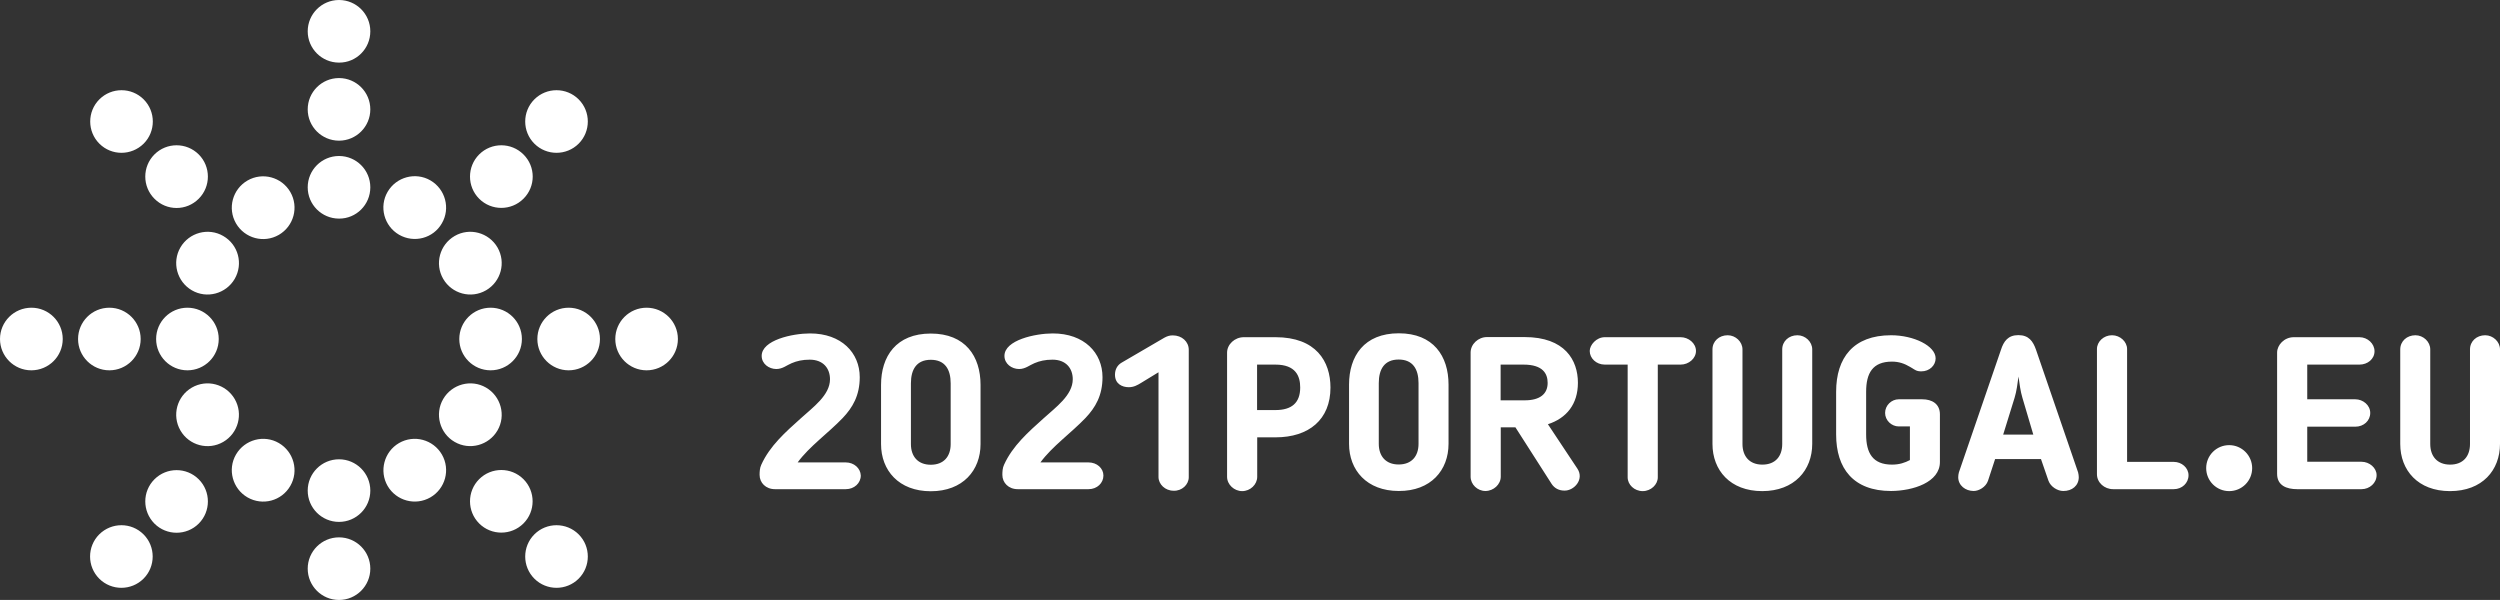 <?xml version="1.0" encoding="utf-8"?>
<!-- Generator: Adobe Illustrator 23.1.1, SVG Export Plug-In . SVG Version: 6.00 Build 0)  -->
<svg version="1.1" id="Layer_1" xmlns="http://www.w3.org/2000/svg" xmlns:xlink="http://www.w3.org/1999/xlink" x="0px" y="0px"
	 viewBox="0 0 192.47 46.19" style="enable-background:new 0 0 192.47 46.19;" xml:space="preserve">
<rect x="0" y="0" width="192.47" height="46.19" fill="#333333" stroke="none"/>
<style type="text/css">
	.st0{clip-path:url(#SVGID_2_);}
	.st1{fill:#FFFFFF;}
	.st2{fill:#034EA2;}
	.st3{fill:#FFF100;}
	.st4{fill:#FFC700;}
	.st5{fill:#222D4C;}
	.st6{clip-path:url(#SVGID_4_);}
	.st7{clip-path:url(#SVGID_6_);}
	.st8{clip-path:url(#SVGID_8_);}
	.st9{clip-path:url(#SVGID_10_);}
	.st10{clip-path:url(#SVGID_12_);}
</style>
<g>
	<path class="st1" d="M52.19,26.1c0-1.33-1.08-2.41-2.41-2.41c-1.33,0-2.41,1.08-2.41,2.41c0,1.33,1.08,2.41,2.41,2.41
		C51.11,28.51,52.19,27.43,52.19,26.1 M46.19,26.1c0-1.33-1.08-2.41-2.41-2.41c-1.33,0-2.41,1.08-2.41,2.41
		c0,1.33,1.08,2.41,2.41,2.41C45.11,28.51,46.19,27.43,46.19,26.1 M44.55,11.06c0.94-0.94,0.94-2.47,0-3.41
		c-0.94-0.94-2.47-0.94-3.41,0c-0.94,0.94-0.94,2.47,0,3.41C42.08,12,43.61,12,44.55,11.06 M40.3,11.89c-0.94-0.94-2.47-0.94-3.41,0
		c-0.94,0.94-0.94,2.47,0,3.41c0.94,0.94,2.47,0.94,3.41,0C41.25,14.36,41.25,12.83,40.3,11.89 M35,18.17
		c-1.15,0.67-1.55,2.14-0.88,3.3c0.67,1.15,2.14,1.55,3.3,0.88c1.15-0.67,1.55-2.14,0.88-3.3C37.63,17.9,36.15,17.5,35,18.17
		 M34.02,17.19c0.67-1.15,0.27-2.63-0.88-3.3c-1.15-0.67-2.63-0.27-3.3,0.88c-0.67,1.15-0.27,2.63,0.88,3.3
		C31.88,18.74,33.36,18.35,34.02,17.19 M28.51,43.78c0-1.33-1.08-2.41-2.41-2.41c-1.33,0-2.41,1.08-2.41,2.41
		c0,1.33,1.08,2.41,2.41,2.41C27.43,46.19,28.51,45.11,28.51,43.78 M28.51,37.77c0-1.33-1.08-2.41-2.41-2.41
		c-1.33,0-2.41,1.08-2.41,2.41c0,1.33,1.08,2.41,2.41,2.41C27.43,40.18,28.51,39.1,28.51,37.77 M28.51,14.42
		c0-1.33-1.08-2.41-2.41-2.41c-1.33,0-2.41,1.08-2.41,2.41c0,1.33,1.08,2.41,2.41,2.41C27.43,16.84,28.51,15.76,28.51,14.42
		 M28.51,8.42c0-1.33-1.08-2.41-2.41-2.41c-1.33,0-2.41,1.08-2.41,2.41c0,1.33,1.08,2.41,2.41,2.41
		C27.43,10.83,28.51,9.75,28.51,8.42 M28.51,2.41C28.51,1.08,27.43,0,26.1,0c-1.33,0-2.41,1.08-2.41,2.41
		c0,1.33,1.08,2.41,2.41,2.41C27.43,4.83,28.51,3.75,28.51,2.41 M22.35,37.41c0.67-1.15,0.27-2.63-0.88-3.3
		c-1.15-0.67-2.63-0.27-3.3,0.88c-0.67,1.15-0.27,2.63,0.88,3.3C20.21,38.96,21.68,38.57,22.35,37.41 M22.35,14.78
		c-0.67-1.15-2.14-1.55-3.3-0.88c-1.15,0.67-1.55,2.14-0.88,3.3c0.67,1.15,2.14,1.55,3.3,0.88C22.62,17.41,23.02,15.94,22.35,14.78
		 M17.19,18.17c-1.15-0.67-2.63-0.27-3.3,0.88c-0.67,1.15-0.27,2.63,0.88,3.3c1.15,0.67,2.63,0.27,3.3-0.88
		C18.74,20.31,18.35,18.84,17.19,18.17 M15.3,15.3c0.94-0.94,0.94-2.47,0-3.41c-0.94-0.94-2.47-0.94-3.41,0
		c-0.94,0.94-0.94,2.47,0,3.41C12.83,16.25,14.36,16.25,15.3,15.3 M11.06,11.06c0.94-0.94,0.94-2.47,0-3.41
		c-0.94-0.94-2.47-0.94-3.41,0c-0.94,0.94-0.94,2.47,0,3.41C8.59,12,10.11,12,11.06,11.06 M8.42,23.69c-1.33,0-2.41,1.08-2.41,2.41
		c0,1.33,1.08,2.41,2.41,2.41c1.33,0,2.41-1.08,2.41-2.41C10.83,24.77,9.75,23.69,8.42,23.69 M4.83,26.1c0-1.33-1.08-2.41-2.41-2.41
		C1.08,23.69,0,24.77,0,26.1c0,1.33,1.08,2.41,2.41,2.41C3.75,28.51,4.83,27.43,4.83,26.1 M7.64,41.14c-0.94,0.94-0.94,2.47,0,3.41
		c0.94,0.94,2.47,0.94,3.41,0c0.94-0.94,0.94-2.47,0-3.41C10.11,40.2,8.59,40.2,7.64,41.14 M11.89,40.31c0.94,0.94,2.47,0.94,3.41,0
		c0.94-0.94,0.94-2.47,0-3.41c-0.94-0.94-2.47-0.94-3.41,0C10.95,37.84,10.95,39.36,11.89,40.31 M16.84,26.1
		c0-1.33-1.08-2.41-2.41-2.41c-1.33,0-2.41,1.08-2.41,2.41c0,1.33,1.08,2.41,2.41,2.41C15.76,28.51,16.84,27.43,16.84,26.1
		 M17.19,34.02c1.15-0.67,1.55-2.14,0.88-3.3c-0.67-1.15-2.14-1.55-3.3-0.88c-1.15,0.67-1.55,2.14-0.88,3.3
		C14.56,34.3,16.04,34.69,17.19,34.02 M29.84,37.41c0.67,1.15,2.14,1.55,3.3,0.88c1.15-0.67,1.55-2.14,0.88-3.3
		c-0.67-1.15-2.14-1.55-3.3-0.88C29.57,34.78,29.18,36.26,29.84,37.41 M35,34.02c1.15,0.67,2.63,0.27,3.3-0.88
		c0.67-1.15,0.27-2.63-0.88-3.3c-1.15-0.67-2.63-0.27-3.3,0.88S33.85,33.36,35,34.02 M37.77,28.51c1.33,0,2.41-1.08,2.41-2.41
		c0-1.33-1.08-2.41-2.41-2.41c-1.33,0-2.41,1.08-2.41,2.41C35.36,27.43,36.44,28.51,37.77,28.51 M36.89,36.89
		c-0.94,0.94-0.94,2.47,0,3.41c0.94,0.94,2.47,0.94,3.41,0c0.94-0.94,0.94-2.47,0-3.41C39.36,35.95,37.83,35.95,36.89,36.89
		 M41.14,41.14c-0.94,0.94-0.94,2.47,0,3.41c0.94,0.94,2.47,0.94,3.41,0s0.94-2.47,0-3.41C43.61,40.2,42.08,40.2,41.14,41.14"/>
	<path class="st1" d="M192.47,34.17V26.9c0-0.59-0.53-1.09-1.14-1.09c-0.66,0-1.17,0.46-1.17,1.09v7.28c0,0.95-0.53,1.59-1.53,1.59
		c-1,0-1.53-0.65-1.53-1.59V26.9c0-0.59-0.53-1.09-1.14-1.09c-0.66,0-1.17,0.46-1.17,1.09v7.28c0,2.02,1.36,3.63,3.83,3.63
		C191.11,37.81,192.47,36.2,192.47,34.17 M177.63,35.55v-2.7h3.7c0.65,0,1.15-0.46,1.15-1.06c0-0.6-0.56-1.05-1.15-1.05h-3.7v-2.67
		h4.02c0.63,0,1.16-0.43,1.16-1.03c0-0.58-0.53-1.08-1.16-1.08h-5.06c-0.73,0-1.28,0.6-1.28,1.18v9.34c0,0.9,0.73,1.18,1.54,1.18
		h4.96c0.63,0,1.16-0.48,1.16-1.08c0-0.56-0.55-1.03-1.16-1.03H177.63z M173.39,36.04c0-0.97-0.79-1.77-1.77-1.77
		c-0.98,0-1.77,0.79-1.77,1.77c0,0.98,0.79,1.77,1.77,1.77C172.6,37.81,173.39,37.02,173.39,36.04 M168.49,36.59
		c0-0.58-0.53-1.03-1.13-1.03h-3.6v-8.69c0-0.56-0.53-1.06-1.16-1.06c-0.65,0-1.16,0.5-1.16,1.06v9.64c0,0.65,0.58,1.15,1.24,1.15
		h4.68C167.99,37.66,168.49,37.19,168.49,36.59 M160.04,36.74c0-0.08-0.02-0.28-0.05-0.37l-3.24-9.44
		c-0.23-0.66-0.56-1.13-1.36-1.13c-0.8,0-1.13,0.48-1.34,1.13l-3.24,9.44c-0.03,0.08-0.05,0.28-0.05,0.37
		c0,0.63,0.55,1.06,1.19,1.06c0.4,0,0.93-0.3,1.1-0.78l0.55-1.68h3.53l0.58,1.68c0.17,0.46,0.7,0.78,1.13,0.78
		C159.53,37.81,160.04,37.38,160.04,36.74 M156.54,33.46h-2.32l0.88-2.84c0.15-0.48,0.23-1.11,0.3-1.63
		c0.07,0.51,0.15,1.14,0.3,1.63L156.54,33.46z M149.35,35.57V31.9c0-0.8-0.6-1.16-1.36-1.16h-1.81c-0.55,0-1.05,0.46-1.05,1.05
		c0,0.58,0.5,1.04,1.05,1.04h0.86v2.59c-0.38,0.2-0.8,0.35-1.38,0.35c-1.49,0-1.99-0.9-1.99-2.32v-3.29c0-1.43,0.5-2.32,1.99-2.32
		c0.53,0,0.96,0.15,1.38,0.4l0.17,0.1c0.22,0.13,0.33,0.25,0.71,0.25c0.63,0,1.1-0.46,1.1-1c0-0.96-1.68-1.78-3.43-1.78
		c-2.9,0-4.23,1.73-4.23,4.35v3.29c0,2.62,1.33,4.35,4.23,4.35C147.29,37.79,149.35,37.13,149.35,35.57 M139.52,34.17V26.9
		c0-0.59-0.53-1.09-1.14-1.09c-0.66,0-1.17,0.46-1.17,1.09v7.28c0,0.95-0.53,1.59-1.53,1.59s-1.53-0.65-1.53-1.59l0-7.28
		c0-0.59-0.53-1.09-1.14-1.09c-0.66,0-1.17,0.46-1.17,1.09v7.28c0,2.02,1.36,3.63,3.83,3.63S139.52,36.2,139.52,34.17 M130.57,27.02
		c0-0.6-0.58-1.06-1.18-1.06h-5.84c-0.65,0-1.16,0.6-1.16,1.06c0,0.56,0.5,1.05,1.16,1.05h1.76v8.68c0,0.56,0.51,1.06,1.16,1.06
		c0.63,0,1.16-0.5,1.16-1.06v-8.68h1.76C130.02,28.07,130.57,27.59,130.57,27.02 M121.44,36.08l-2.27-3.42
		c1.43-0.46,2.31-1.54,2.31-3.19c0-1.74-1-3.52-4.11-3.52h-2.89c-0.68,0-1.26,0.55-1.26,1.19v9.56c0,0.6,0.53,1.1,1.14,1.1
		c0.63,0,1.18-0.51,1.18-1.1v-3.8h1.13l2.79,4.36c0.22,0.33,0.56,0.51,0.98,0.51C121.18,37.79,121.99,36.91,121.44,36.08
		 M119.15,29.48c0,0.86-0.61,1.34-1.76,1.34h-1.86v-2.75h1.76C118.8,28.07,119.15,28.78,119.15,29.48 M111.52,34.17v-4.56
		c0-2.19-1.16-3.95-3.83-3.95c-2.67,0-3.83,1.76-3.83,3.95v4.56c0,2.02,1.36,3.63,3.83,3.63C110.16,37.81,111.52,36.2,111.52,34.17
		 M109.21,34.17c0,0.95-0.53,1.59-1.53,1.59c-1,0-1.53-0.65-1.53-1.59v-4.68c0-1.06,0.43-1.81,1.53-1.81c1.1,0,1.53,0.75,1.53,1.81
		V34.17z M102.43,29.84c0-2.02-1.11-3.88-4.23-3.88h-2.44c-0.7,0-1.29,0.55-1.29,1.19v9.56c0,0.6,0.55,1.1,1.16,1.1
		c0.63,0,1.16-0.51,1.16-1.1v-3.04h1.41C100.77,33.67,102.43,32.3,102.43,29.84 M100.1,29.83c0,1.19-0.66,1.74-1.91,1.74h-1.41v-3.5
		h1.41C99.76,28.07,100.1,28.96,100.1,29.83 M91.52,36.74v-9.81c0-0.63-0.53-1.11-1.23-1.11c-0.23,0-0.41,0.05-0.65,0.18l-3.29,1.92
		c-0.31,0.18-0.51,0.5-0.51,0.93c0,0.71,0.56,0.96,1.06,0.96c0.38,0,0.66-0.15,0.98-0.35l1.31-0.8v8.06c0,0.56,0.51,1.06,1.16,1.06
		C90.99,37.81,91.52,37.31,91.52,36.74 M83.8,35.6h-3.7c0.9-1.23,2.36-2.26,3.47-3.42c0.76-0.8,1.31-1.73,1.31-3.14
		c0-1.88-1.41-3.37-3.83-3.37c-1.34,0-3.72,0.51-3.72,1.73c0,0.61,0.56,1.01,1.13,1.01c0.48,0,0.81-0.3,1.18-0.45
		c0.4-0.17,0.83-0.27,1.39-0.27c1.03,0,1.56,0.66,1.56,1.51c0,1.23-1.33,2.17-2.24,3c-1.18,1.06-2.39,2.12-3.05,3.58
		c-0.12,0.25-0.13,0.55-0.13,0.78c0,0.61,0.48,1.1,1.18,1.1h5.46c0.65,0,1.14-0.47,1.14-1.05C84.95,36.05,84.45,35.6,83.8,35.6
		 M75.49,34.19v-4.56c0-2.19-1.16-3.95-3.83-3.95c-2.67,0-3.83,1.76-3.83,3.95v4.56c0,2.02,1.36,3.63,3.83,3.63
		C74.13,37.82,75.49,36.21,75.49,34.19 M73.19,34.19c0,0.95-0.53,1.59-1.53,1.59c-1,0-1.53-0.65-1.53-1.59v-4.68
		c0-1.06,0.43-1.81,1.53-1.81s1.53,0.75,1.53,1.81V34.19z M65.11,35.6h-3.7c0.9-1.23,2.36-2.26,3.47-3.42
		c0.76-0.8,1.31-1.73,1.31-3.14c0-1.88-1.41-3.37-3.83-3.37c-1.34,0-3.72,0.51-3.72,1.73c0,0.61,0.56,1.01,1.13,1.01
		c0.48,0,0.81-0.3,1.18-0.45c0.4-0.17,0.83-0.27,1.39-0.27c1.03,0,1.56,0.66,1.56,1.51c0,1.23-1.33,2.17-2.24,3
		c-1.18,1.06-2.39,2.12-3.05,3.58c-0.12,0.25-0.13,0.55-0.13,0.78c0,0.61,0.48,1.1,1.18,1.1h5.46c0.65,0,1.15-0.47,1.15-1.05
		C66.25,36.05,65.75,35.6,65.11,35.6"/>
</g>
</svg>
